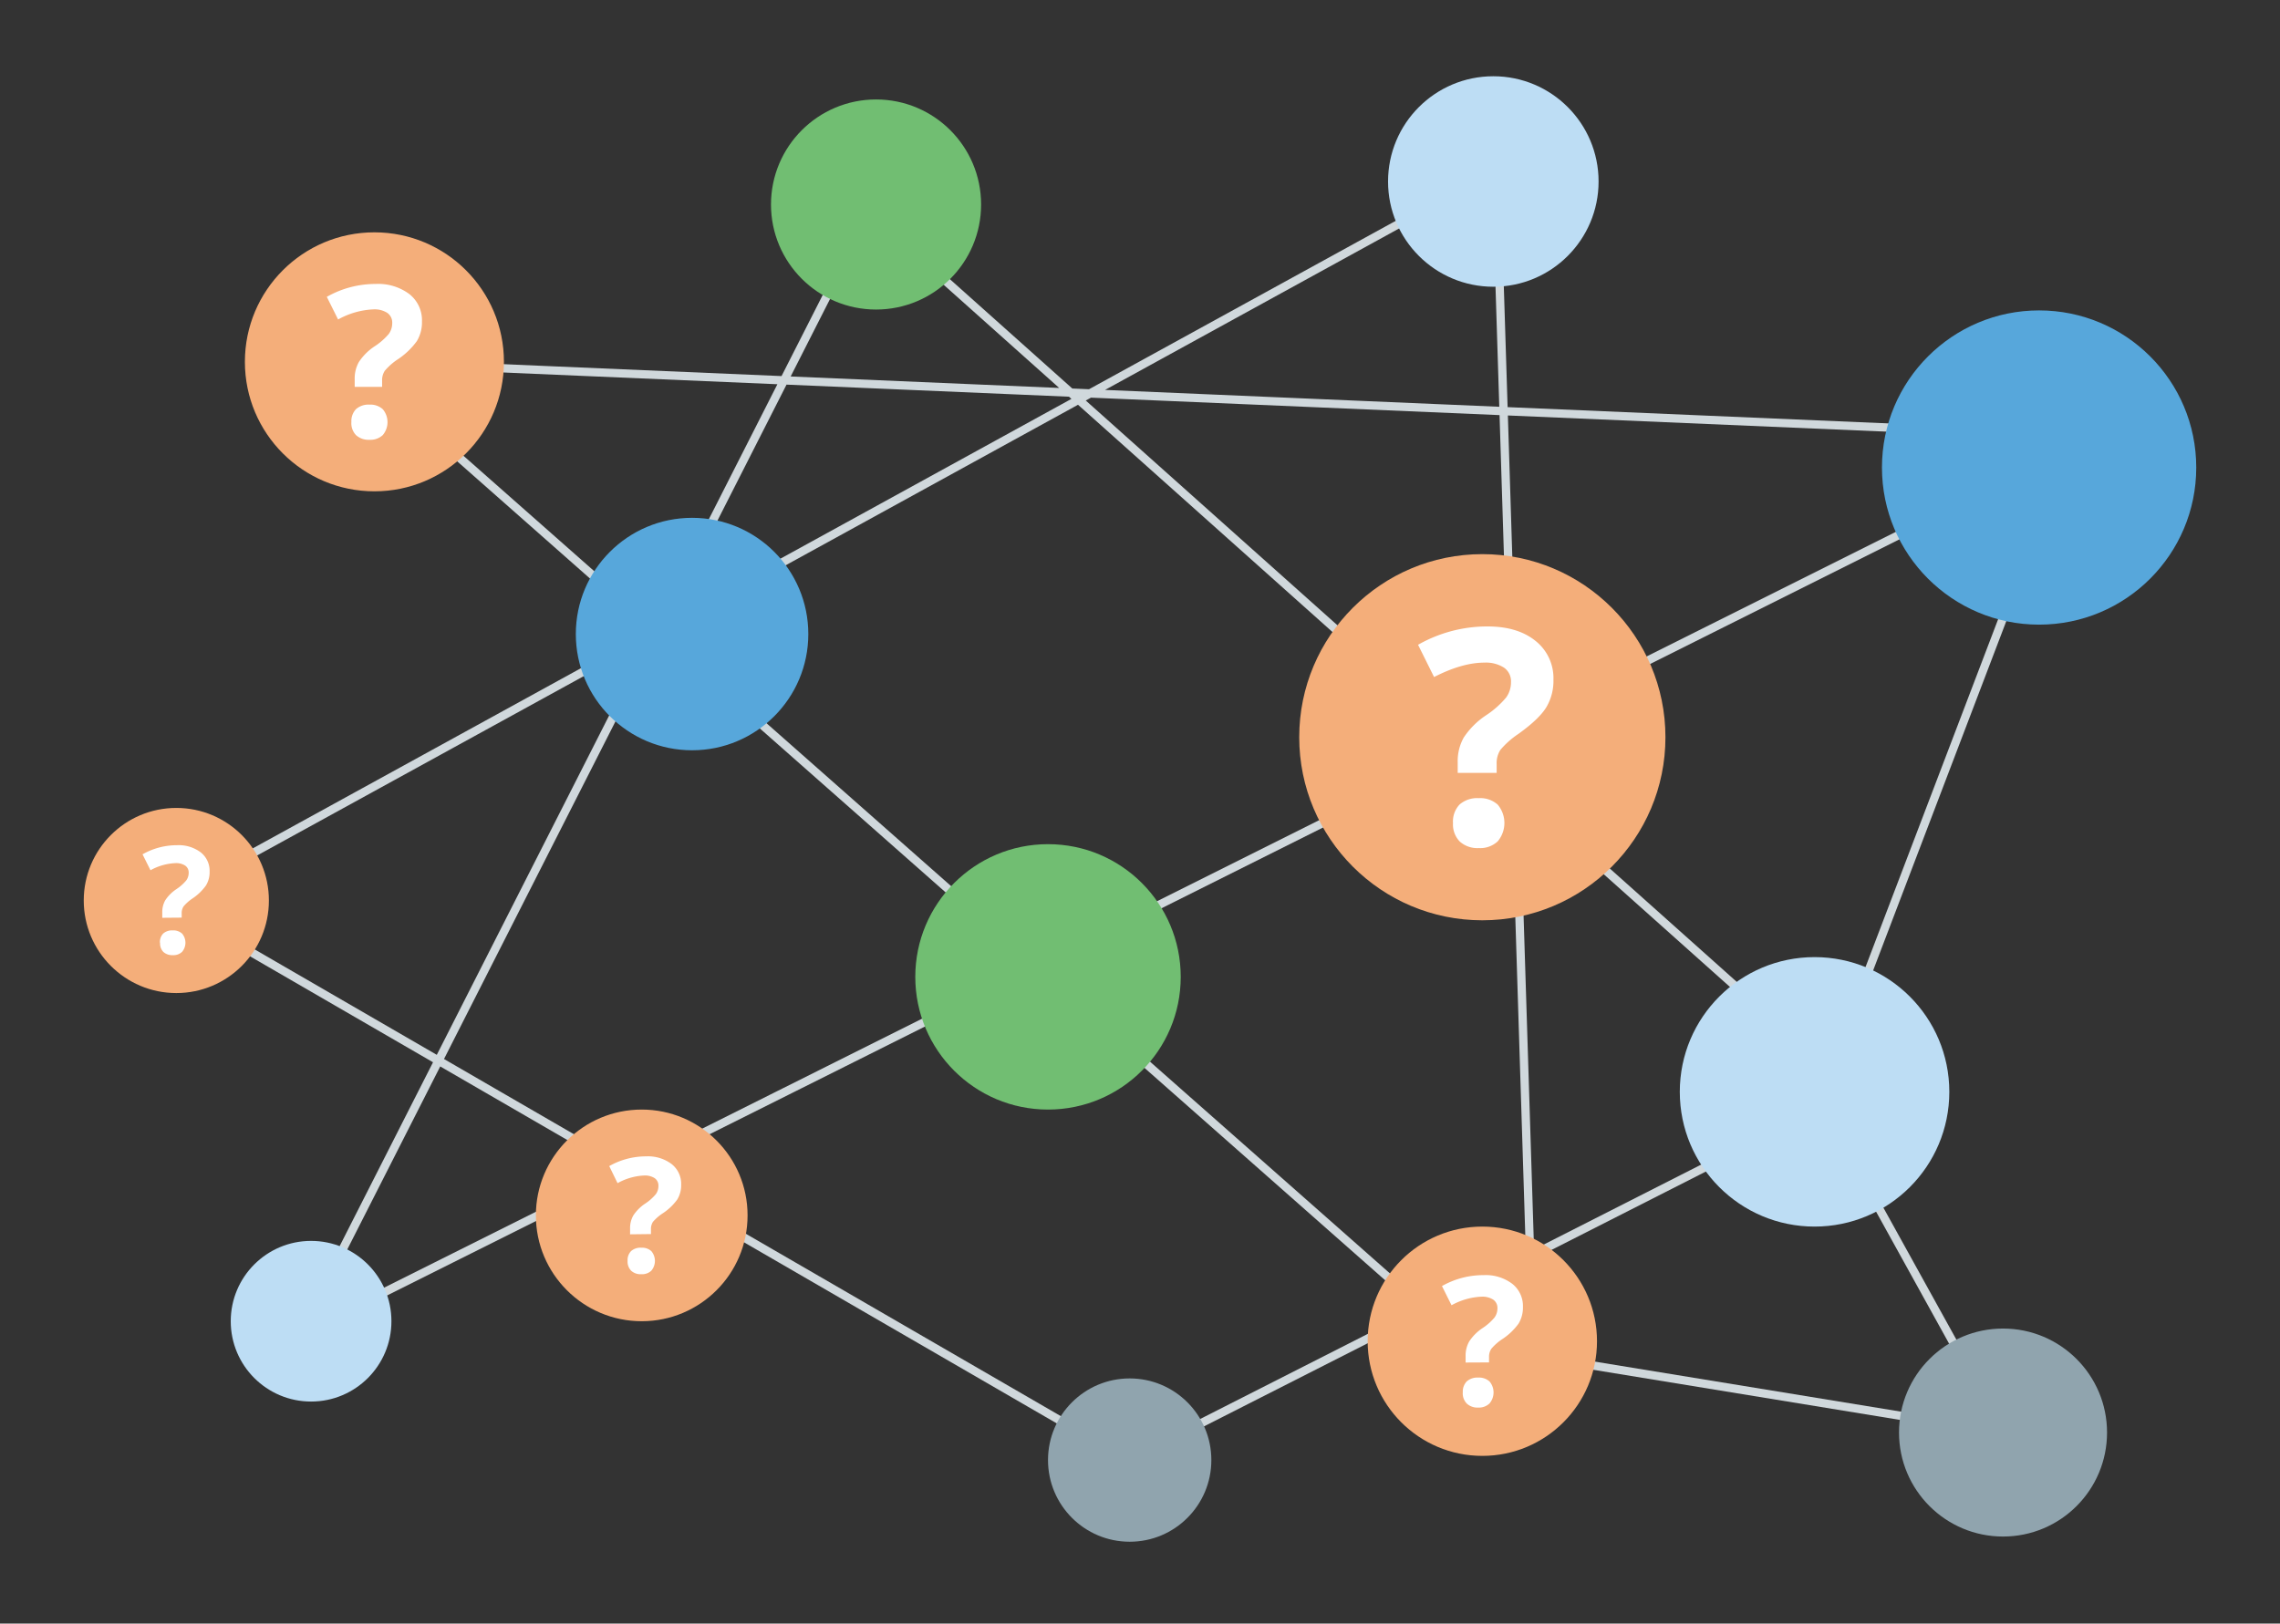 <svg id="Layer_1" data-name="Layer 1" xmlns="http://www.w3.org/2000/svg" viewBox="0 0 548 390.3"><rect x="0" y="0" width="548" height="390.3" fill="#333333" stroke="none"/><defs><style>.cls-1{fill:none;stroke:#d0d8dc;stroke-miterlimit:10;stroke-width:2px;}.cls-2{fill:#57a7db;}.cls-3{fill:#71be72;}.cls-4{fill:#bdddf4;}.cls-5{fill:#90a4ae;}.cls-6{fill:#f4ae7a;}.cls-7{fill:#fff;}</style></defs><title>Incomplete-picture</title><line class="cls-1" x1="496.09" y1="110.11" x2="436.13" y2="267.42"/><polyline class="cls-1" points="365.99 325.5 481.43 344.37 436.13 262.47"/><polyline class="cls-1" points="271.22 350.99 39.45 216.78 359.57 40.99 368.9 338.19 84.3 86.98 503.76 104.92 71.94 320.85 208.91 51.13 445.53 262.47 271.22 350.99"/><circle class="cls-2" cx="490.1" cy="112.39" r="37.77"/><circle class="cls-3" cx="210.56" cy="49.16" r="25.25"/><circle class="cls-4" cx="74.77" cy="317.61" r="19.31"/><circle class="cls-5" cx="481.43" cy="344.37" r="25"/><circle class="cls-3" cx="251.89" cy="234.83" r="31.9"/><circle class="cls-6" cx="356.28" cy="177.22" r="44.01"/><circle class="cls-4" cx="358.92" cy="43.63" r="25.3"/><circle class="cls-2" cx="166.34" cy="152.42" r="27.94"/><circle class="cls-6" cx="89.99" cy="86.98" r="31.13"/><circle class="cls-6" cx="42.38" cy="216.47" r="22.25"/><circle class="cls-6" cx="154.24" cy="292.17" r="25.44"/><circle class="cls-4" cx="436.13" cy="262.47" r="32.39"/><circle class="cls-6" cx="356.28" cy="322.42" r="27.56"/><circle class="cls-5" cx="271.52" cy="350.99" r="19.63"/><path class="cls-7" d="M350.36,185.8v-2.61a11.58,11.58,0,0,1,1.45-5.89A19,19,0,0,1,357.1,172a22.15,22.15,0,0,0,4.89-4.31,6.24,6.24,0,0,0,1.18-3.71,4,4,0,0,0-1.69-3.49,8.08,8.08,0,0,0-4.73-1.2q-5.29,0-12.07,3.46L340.83,155a33.62,33.62,0,0,1,16.69-4.41q7.27,0,11.56,3.49a11.41,11.41,0,0,1,4.29,9.32,12.39,12.39,0,0,1-1.76,6.7q-1.77,2.82-6.7,6.35a20.73,20.73,0,0,0-4.29,3.81,5.92,5.92,0,0,0-.9,3.42v2.12Zm-1.13,12.07a5.92,5.92,0,0,1,1.59-4.48,6.44,6.44,0,0,1,4.62-1.52,6.26,6.26,0,0,1,4.53,1.55,6.86,6.86,0,0,1,0,8.84,6.14,6.14,0,0,1-4.52,1.61,6.33,6.33,0,0,1-4.59-1.57A5.87,5.87,0,0,1,349.23,197.87Z"/><path class="cls-7" d="M85.25,93V91.17a8.14,8.14,0,0,1,1-4.14A13.34,13.34,0,0,1,90,83.28a15.58,15.58,0,0,0,3.44-3,4.39,4.39,0,0,0,.83-2.61,2.82,2.82,0,0,0-1.19-2.46,5.68,5.68,0,0,0-3.33-.84,19.1,19.1,0,0,0-8.49,2.43l-2.71-5.44a23.64,23.64,0,0,1,11.74-3.1,12.49,12.49,0,0,1,8.13,2.46,8,8,0,0,1,3,6.55A8.71,8.71,0,0,1,100.19,82a17.68,17.68,0,0,1-4.72,4.47,14.58,14.58,0,0,0-3,2.68,4.16,4.16,0,0,0-.63,2.41V93Zm-.79,8.49a4.16,4.16,0,0,1,1.12-3.15,4.53,4.53,0,0,1,3.25-1.07A4.4,4.4,0,0,1,92,98.37a4.82,4.82,0,0,1,0,6.22,4.32,4.32,0,0,1-3.18,1.13,4.45,4.45,0,0,1-3.23-1.1A4.13,4.13,0,0,1,84.45,101.5Z"/><path class="cls-7" d="M39,220.63v-1.29a5.74,5.74,0,0,1,.72-2.92,9.4,9.4,0,0,1,2.62-2.64,11,11,0,0,0,2.42-2.13,3.09,3.09,0,0,0,.59-1.84,2,2,0,0,0-.84-1.73,4,4,0,0,0-2.34-.59,13.46,13.46,0,0,0-6,1.71l-1.91-3.83a16.66,16.66,0,0,1,8.27-2.19,8.8,8.8,0,0,1,5.73,1.73,5.65,5.65,0,0,1,2.12,4.62,6.14,6.14,0,0,1-.87,3.32A12.46,12.46,0,0,1,46.24,216a10.27,10.27,0,0,0-2.12,1.89,2.93,2.93,0,0,0-.45,1.7v1Zm-.56,6a2.93,2.93,0,0,1,.79-2.22,3.19,3.19,0,0,1,2.29-.75,3.1,3.1,0,0,1,2.25.77,3.4,3.4,0,0,1,0,4.38,3,3,0,0,1-2.24.8,3.14,3.14,0,0,1-2.27-.78A2.91,2.91,0,0,1,38.48,226.61Z"/><path class="cls-7" d="M151.44,296.72v-1.39a6.15,6.15,0,0,1,.77-3.13,10.07,10.07,0,0,1,2.81-2.83,11.76,11.76,0,0,0,2.6-2.29,3.31,3.31,0,0,0,.63-2,2.13,2.13,0,0,0-.9-1.86,4.29,4.29,0,0,0-2.51-.64,14.42,14.42,0,0,0-6.41,1.84l-2-4.1a17.86,17.86,0,0,1,8.87-2.34,9.43,9.43,0,0,1,6.14,1.86,6.06,6.06,0,0,1,2.28,4.95,6.58,6.58,0,0,1-.94,3.56,13.35,13.35,0,0,1-3.56,3.37,11,11,0,0,0-2.28,2,3.14,3.14,0,0,0-.48,1.82v1.12Zm-.6,6.41a3.14,3.14,0,0,1,.84-2.38,3.42,3.42,0,0,1,2.46-.81,3.32,3.32,0,0,1,2.41.82,3.64,3.64,0,0,1,0,4.7,3.26,3.26,0,0,1-2.4.85,3.36,3.36,0,0,1-2.44-.83A3.12,3.12,0,0,1,150.84,303.13Z"/><path class="cls-7" d="M352.26,327.54V326a6.91,6.91,0,0,1,.86-3.52,11.32,11.32,0,0,1,3.16-3.18,13.22,13.22,0,0,0,2.92-2.57,3.72,3.72,0,0,0,.71-2.21,2.4,2.4,0,0,0-1-2.09,4.83,4.83,0,0,0-2.82-.72,16.21,16.21,0,0,0-7.21,2.06l-2.3-4.61a20.07,20.07,0,0,1,10-2.63,10.6,10.6,0,0,1,6.9,2.09,6.81,6.81,0,0,1,2.56,5.56,7.4,7.4,0,0,1-1.05,4,15,15,0,0,1-4,3.79,12.38,12.38,0,0,0-2.56,2.28,3.53,3.53,0,0,0-.54,2v1.26Zm-.67,7.21a3.53,3.53,0,0,1,.95-2.68,3.85,3.85,0,0,1,2.76-.91,3.74,3.74,0,0,1,2.71.93,4.09,4.09,0,0,1,0,5.28,3.67,3.67,0,0,1-2.7,1,3.78,3.78,0,0,1-2.74-.94A3.51,3.51,0,0,1,351.58,334.74Z"/></svg>